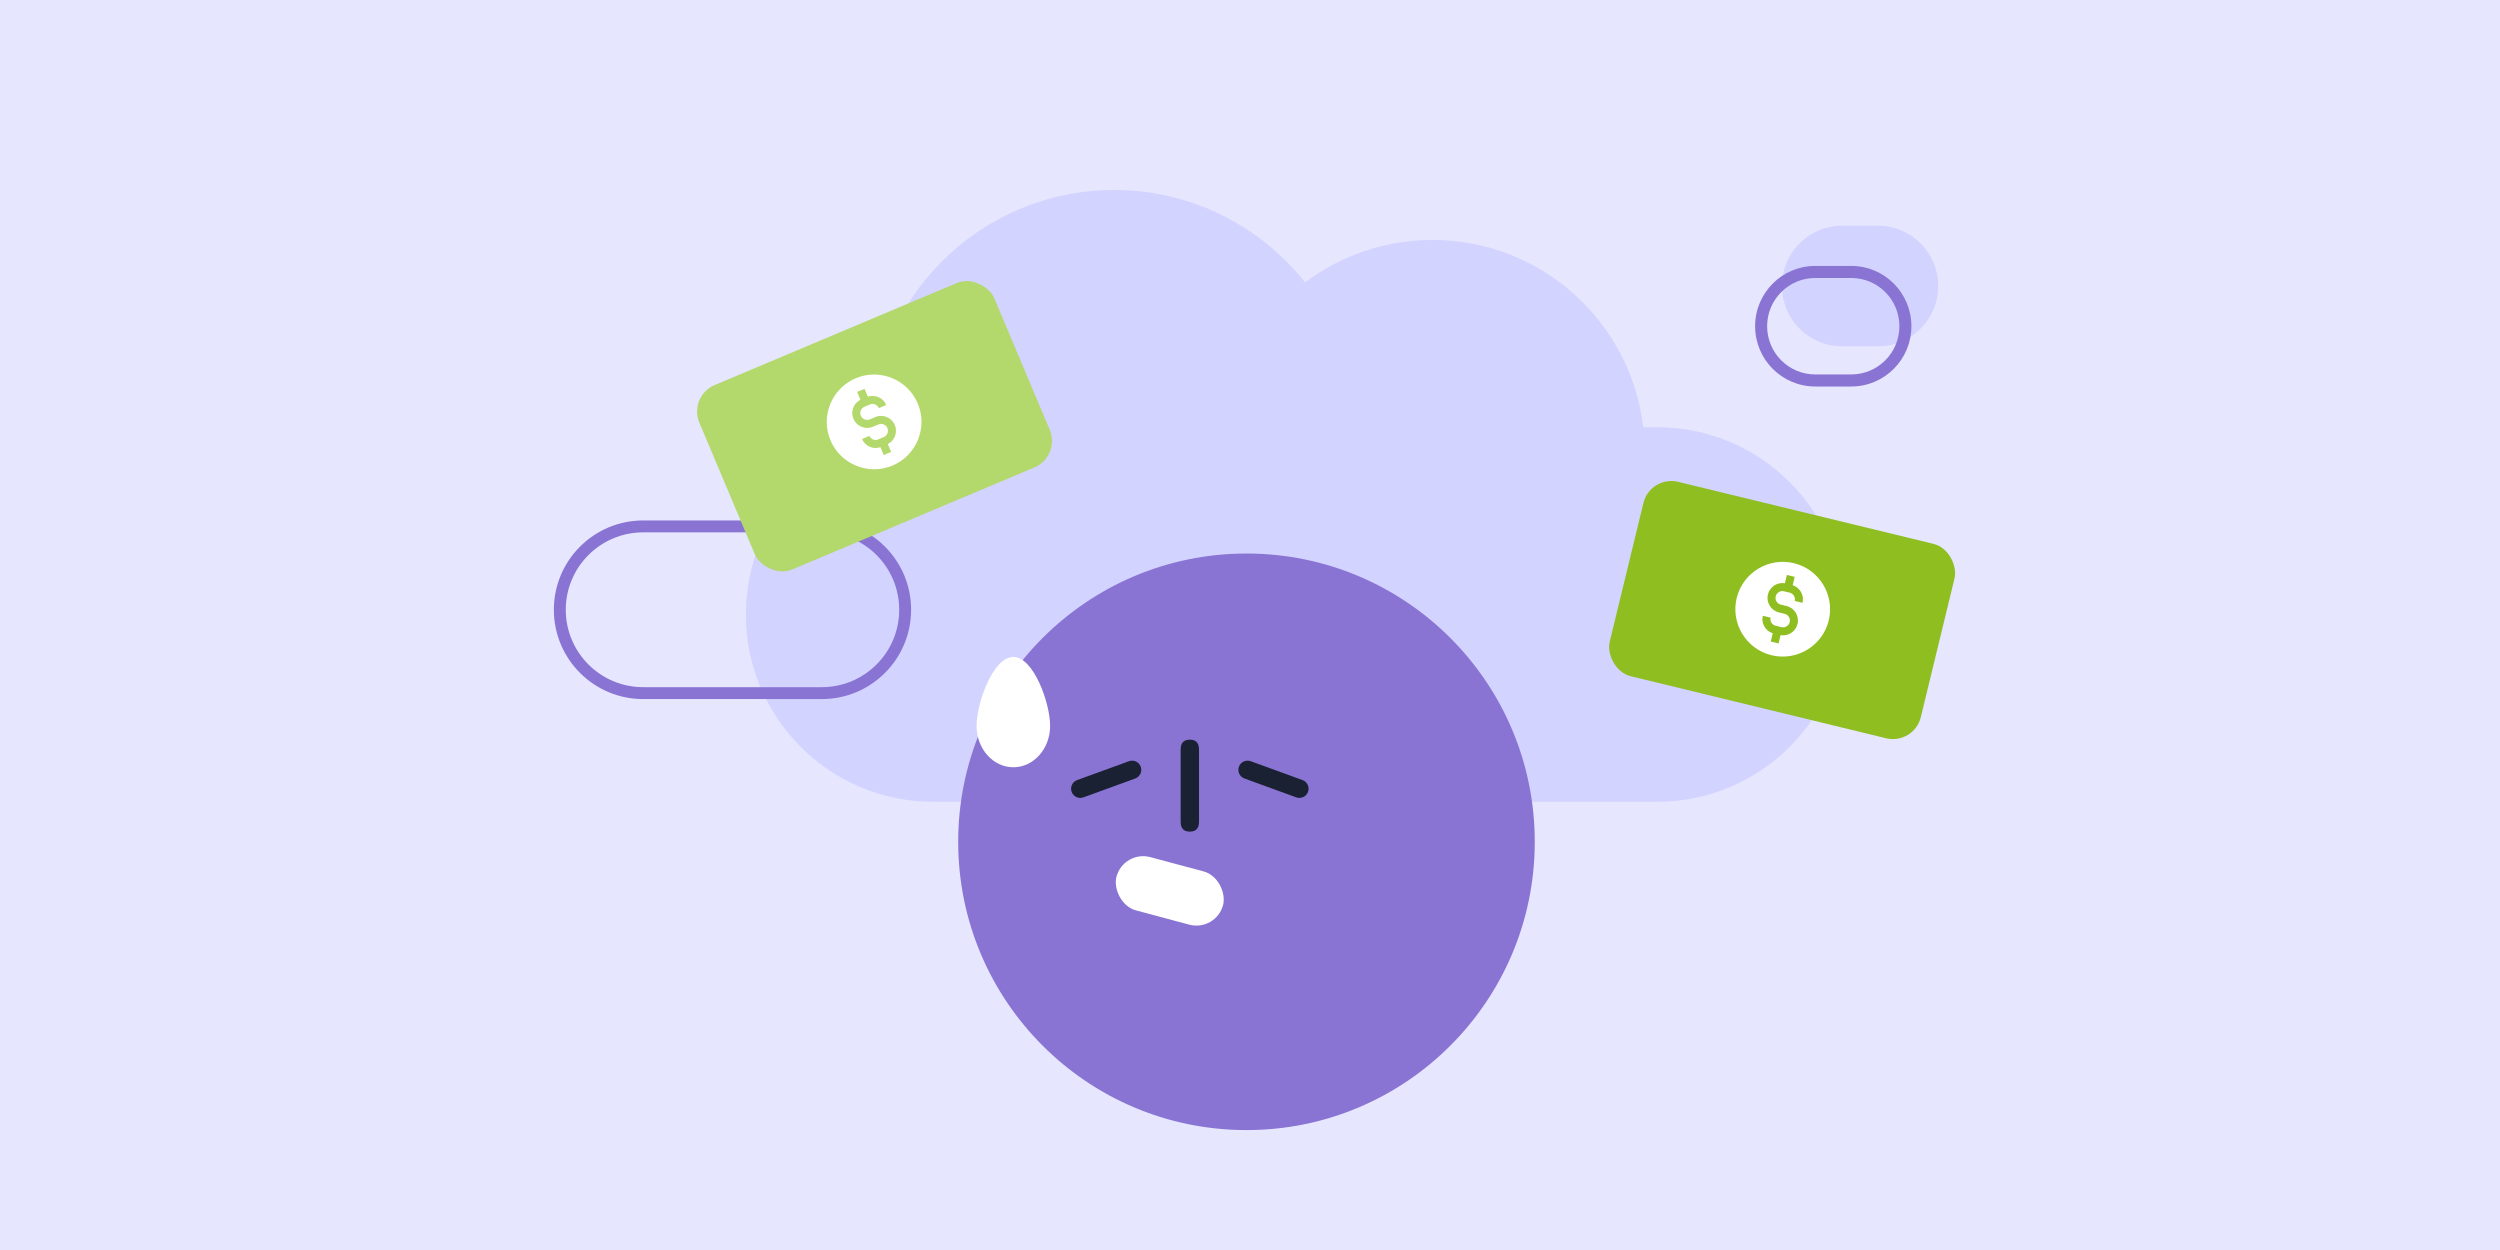 <svg width="1750" height="875" viewBox="0 0 1750 875" fill="none" xmlns="http://www.w3.org/2000/svg">
<rect width="1750" height="875" fill="#E5E5E5"/>
<path d="M-17452 -2948C-17452 -2949.1 -17451.1 -2950 -17450 -2950H3486C3487.11 -2950 3488 -2949.1 3488 -2948V16675C3488 16676.1 3487.11 16677 3486 16677H-17450C-17451.1 16677 -17452 16676.1 -17452 16675V-2948Z" fill="#CAD2DB"/>
<path d="M-17450 -2949H3486V-2951H-17450V-2949ZM3487 -2948V16675H3489V-2948H3487ZM3486 16676H-17450V16678H3486V16676ZM-17451 16675V-2948H-17453V16675H-17451ZM-17450 16676C-17450.6 16676 -17451 16675.6 -17451 16675H-17453C-17453 16676.7 -17451.7 16678 -17450 16678V16676ZM3487 16675C3487 16675.6 3486.55 16676 3486 16676V16678C3487.66 16678 3489 16676.7 3489 16675H3487ZM3486 -2949C3486.55 -2949 3487 -2948.55 3487 -2948H3489C3489 -2949.66 3487.66 -2951 3486 -2951V-2949ZM-17450 -2951C-17451.7 -2951 -17453 -2949.66 -17453 -2948H-17451C-17451 -2948.55 -17450.6 -2949 -17450 -2949V-2951Z" fill="black" fill-opacity="0.1"/>
<rect width="1750" height="875" fill="#E6E6FF"/>
<path fill-rule="evenodd" clip-rule="evenodd" d="M913.552 197.698C938.388 179.025 969.266 167.96 1002.73 167.96C1078.86 167.96 1141.61 225.237 1150.26 299.057H1160.02C1232.41 299.057 1291.09 357.752 1291.09 430.155C1291.09 502.558 1232.41 561.253 1160.02 561.253H653.191C580.8 561.253 522.115 502.558 522.115 430.155C522.115 373.064 558.603 324.496 609.527 306.507C609.509 305.483 609.5 304.456 609.5 303.427C609.5 209.303 685.79 133 779.899 133C834.072 133 882.341 158.284 913.552 197.698Z" fill="#D3D3FF"/>
<path fill-rule="evenodd" clip-rule="evenodd" d="M575.259 372.652H450.222C420.297 372.652 396.039 396.91 396.039 426.835C396.039 456.759 420.297 481.017 450.222 481.017H575.259C605.184 481.017 629.442 456.759 629.442 426.835C629.442 396.91 605.184 372.652 575.259 372.652ZM450.222 364.316C415.694 364.316 387.703 392.306 387.703 426.835C387.703 461.363 415.694 489.353 450.222 489.353H575.259C609.787 489.353 637.778 461.363 637.778 426.835C637.778 392.306 609.787 364.316 575.259 364.316H450.222Z" fill="#8974D3"/>
<path d="M1247.34 200.202C1247.34 176.895 1266.18 158.002 1289.42 158.002H1314.67C1337.91 158.002 1356.75 176.895 1356.75 200.202C1356.75 223.508 1337.91 242.402 1314.67 242.402H1289.42C1266.18 242.402 1247.34 223.508 1247.34 200.202Z" fill="#D3D3FF"/>
<path fill-rule="evenodd" clip-rule="evenodd" d="M1295.9 194.589H1270.66C1252.06 194.589 1236.99 209.704 1236.99 228.35C1236.99 246.995 1252.06 262.11 1270.66 262.11H1295.9C1314.5 262.11 1329.57 246.995 1329.57 228.35C1329.57 209.704 1314.5 194.589 1295.9 194.589ZM1270.66 186.149C1247.42 186.149 1228.58 205.043 1228.58 228.35C1228.58 251.656 1247.42 270.55 1270.66 270.55H1295.9C1319.14 270.55 1337.98 251.656 1337.98 228.35C1337.98 205.043 1319.14 186.149 1295.9 186.149H1270.66Z" fill="#8974D3"/>
<path d="M1074.33 589.262C1074.33 700.71 983.981 791.057 872.533 791.057C761.085 791.057 670.738 700.71 670.738 589.262C670.738 477.814 761.085 387.468 872.533 387.468C983.981 387.468 1074.33 477.814 1074.33 589.262Z" fill="#8974D3"/>
<path d="M735.078 508.13C735.078 524.12 723.555 537.083 709.342 537.083C695.128 537.083 683.605 524.12 683.605 508.13C683.605 492.14 695.128 459.875 709.342 459.875C723.555 459.875 735.078 492.14 735.078 508.13Z" fill="white"/>
<path fill-rule="evenodd" clip-rule="evenodd" d="M750.148 554.3C748.932 550.96 750.654 547.268 753.993 546.053L790.269 532.85C793.608 531.634 797.301 533.356 798.516 536.695C799.731 540.034 798.01 543.726 794.67 544.942L758.394 558.145C755.055 559.36 751.363 557.639 750.148 554.3Z" fill="#1A2133"/>
<path fill-rule="evenodd" clip-rule="evenodd" d="M915.618 554.3C916.833 550.96 915.111 547.268 911.772 546.053L875.496 532.85C872.157 531.634 868.465 533.356 867.25 536.695C866.034 540.034 867.756 543.726 871.095 544.942L907.371 558.145C910.71 559.36 914.402 557.639 915.618 554.3Z" fill="#1A2133"/>
<rect x="786.551" y="594.989" width="77.208" height="38.604" rx="19.302" transform="rotate(15 786.551 594.989)" fill="white"/>
<path fill-rule="evenodd" clip-rule="evenodd" d="M832.884 517.781C839.318 517.781 839.318 522.918 839.318 525.287L839.318 574.615C839.318 576.984 839.318 582.121 832.884 582.121C826.45 582.121 826.45 576.984 826.45 574.615L826.45 525.287C826.45 522.918 826.45 517.781 832.884 517.781Z" fill="#1A2133"/>
<rect x="481.744" y="277.351" width="224.08" height="140.05" rx="20.076" transform="rotate(-22.854 481.744 277.351)" fill="#B3D86B"/>
<g clip-path="url(#clip0_6282_1658)">
<path d="M599.004 264.776C582.154 271.878 574.223 291.364 581.325 308.215C588.426 325.065 607.912 332.996 624.763 325.894C641.613 318.793 649.544 299.307 642.442 282.456C635.341 265.606 615.855 257.675 599.004 264.776ZM621.466 310.837L623.787 316.343L618.608 318.526L616.289 313.025C611.208 314.803 605.536 312.337 603.417 307.31L608.597 305.127C609.596 307.498 612.338 308.614 614.709 307.615L618.631 305.962C621.071 304.934 622.219 302.113 621.191 299.673C620.163 297.233 617.341 296.085 614.901 297.113L611.049 298.737C605.753 300.969 599.629 298.476 597.397 293.181C595.259 288.108 597.458 282.278 602.301 279.834L599.98 274.328L605.159 272.145L607.483 277.658C612.593 275.957 618.25 278.456 620.376 283.501L615.196 285.684C614.167 283.242 611.343 282.093 608.901 283.122L605.136 284.708C602.696 285.737 601.548 288.558 602.576 290.998C603.604 293.437 606.426 294.586 608.866 293.558L612.718 291.934C618.014 289.702 624.138 292.195 626.37 297.49C628.508 302.563 626.309 308.393 621.466 310.837Z" fill="white"/>
</g>
<rect x="1155.14" y="332.542" width="224.08" height="140.05" rx="20.076" transform="rotate(13.652 1155.14 332.542)" fill="#8FBE21"/>
<g clip-path="url(#clip1_6282_1658)">
<path d="M1255.73 394.223C1237.96 389.908 1220 400.854 1215.68 418.624C1211.37 436.393 1222.31 454.36 1240.08 458.674C1257.85 462.989 1275.82 452.043 1280.13 434.274C1284.45 416.505 1273.5 398.538 1255.73 394.223ZM1246.39 444.61L1244.98 450.416L1239.52 449.09L1240.93 443.289C1235.78 441.696 1232.69 436.34 1233.98 431.038L1239.44 432.365C1238.83 434.865 1240.37 437.393 1242.87 438.001L1247.01 439.005C1249.58 439.63 1252.18 438.045 1252.81 435.472C1253.43 432.899 1251.85 430.298 1249.27 429.673L1245.21 428.686C1239.63 427.33 1236.19 421.684 1237.54 416.099C1238.84 410.75 1244.08 407.371 1249.42 408.288L1250.83 402.481L1256.3 403.807L1254.88 409.621C1260 411.294 1263.06 416.667 1261.77 421.987L1256.31 420.661C1256.94 418.086 1255.35 415.482 1252.77 414.857L1248.8 413.893C1246.23 413.268 1243.63 414.853 1243.01 417.425C1242.38 419.998 1243.97 422.6 1246.54 423.224L1250.6 424.211C1256.19 425.567 1259.63 431.214 1258.27 436.798C1256.97 442.147 1251.74 445.526 1246.39 444.61Z" fill="white"/>
</g>
<defs>
<clipPath id="clip0_6282_1658">
<rect width="76.528" height="76.528" fill="white" transform="translate(561.742 274.943) rotate(-22.853)"/>
</clipPath>
<clipPath id="clip1_6282_1658">
<rect width="76.528" height="76.528" fill="white" transform="translate(1219.74 380.234) rotate(13.649)"/>
</clipPath>
</defs>
</svg>
